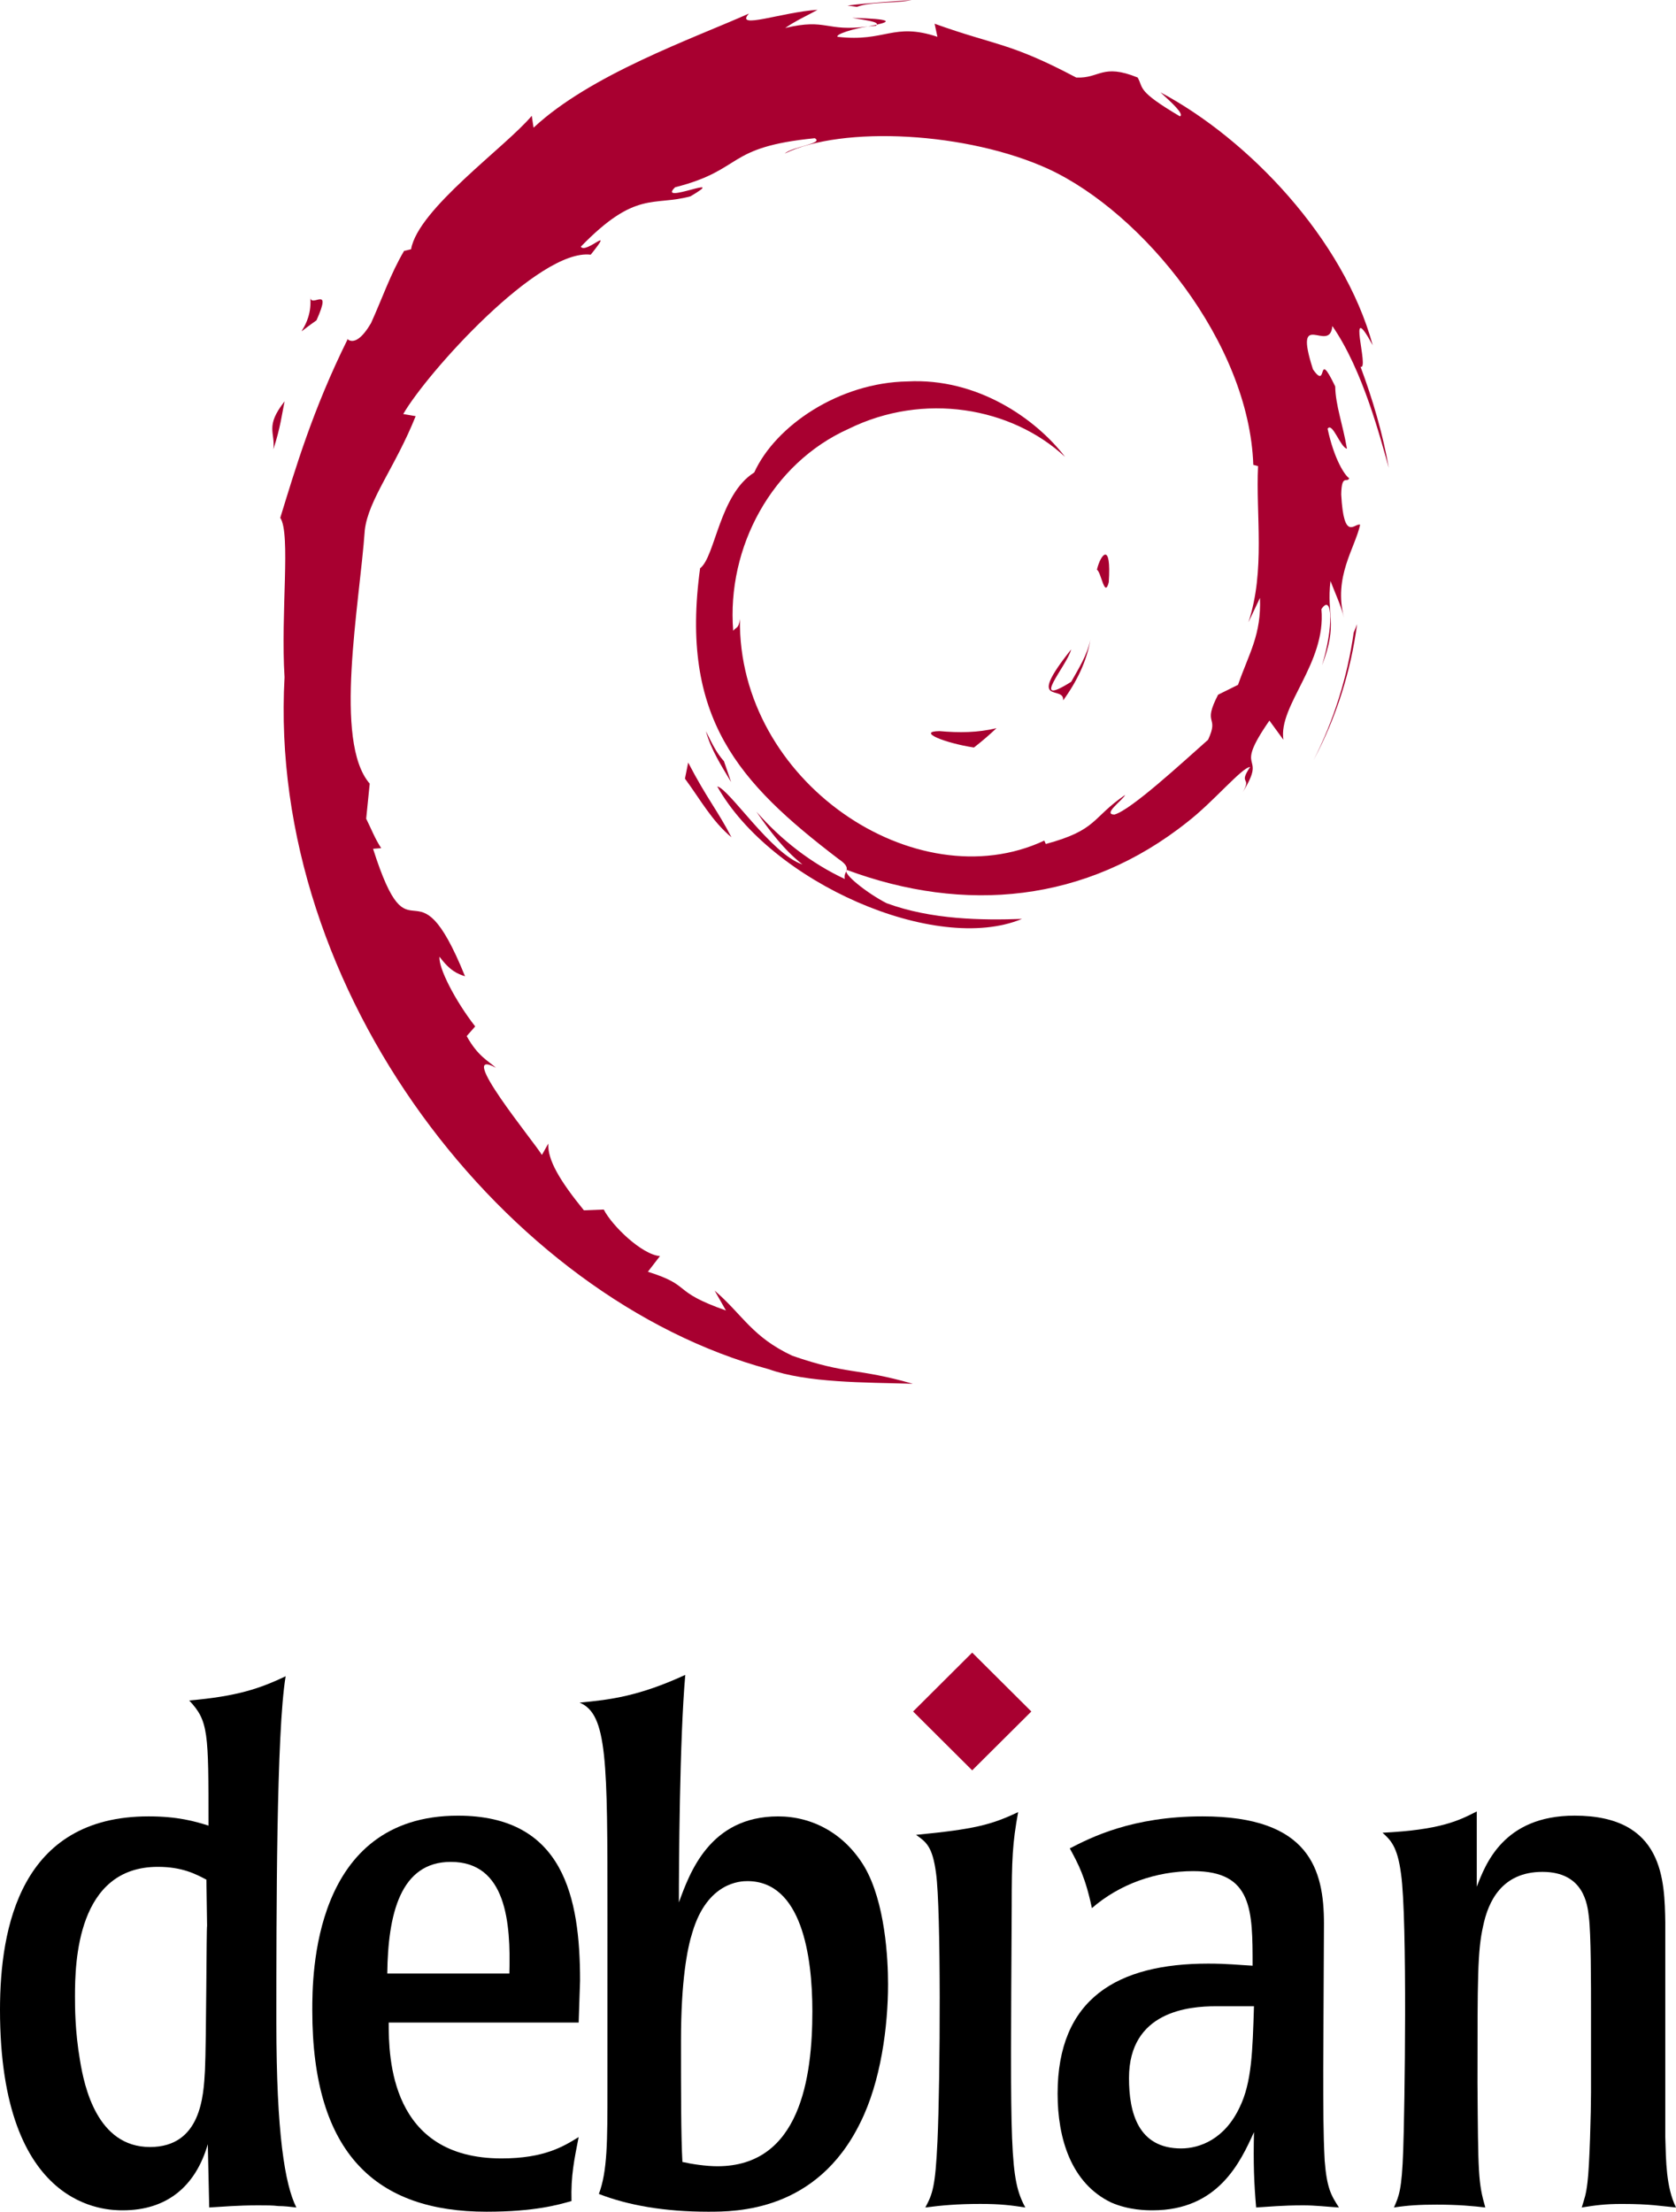 <svg width="72" height="95" viewBox="0 0 72 95" fill="none" xmlns="http://www.w3.org/2000/svg">
<g clip-path="url(#clip0_3310_15)">
<path d="M40.363 31.403C39.374 31.416 40.549 31.909 41.84 32.108C42.199 31.83 42.52 31.55 42.809 31.277C42.006 31.473 41.188 31.478 40.363 31.403Z" fill="#A80030"/>
<path d="M45.67 30.086C46.261 29.276 46.69 28.39 46.842 27.474C46.709 28.126 46.354 28.69 46.018 29.285C44.169 30.445 45.843 28.597 46.017 27.894C44.029 30.388 45.743 29.389 45.67 30.086Z" fill="#A80030"/>
<path d="M47.632 25.008C47.752 23.234 47.281 23.796 47.123 24.471C47.307 24.568 47.453 25.723 47.632 25.008Z" fill="#A80030"/>
<path d="M36.61 0.767C37.139 0.86 37.752 0.933 37.664 1.059C38.244 0.931 38.374 0.817 36.61 0.767Z" fill="#A80030"/>
<path d="M37.664 1.059L37.293 1.136L37.639 1.104L37.664 1.059Z" fill="#A80030"/>
<path d="M54.128 25.68C54.188 27.273 53.661 28.047 53.185 29.415L52.329 29.839C51.63 31.193 52.399 30.698 51.898 31.775C50.804 32.742 48.584 34.799 47.873 34.988C47.353 34.977 48.224 34.377 48.338 34.143C46.876 35.143 47.164 35.644 44.927 36.252L44.862 36.106C39.348 38.69 31.687 33.571 31.787 26.587C31.729 27.03 31.62 26.919 31.498 27.097C31.213 23.504 33.165 19.895 36.457 18.42C39.676 16.834 43.45 17.484 45.755 19.625C44.489 17.973 41.967 16.222 38.981 16.384C36.054 16.432 33.315 18.283 32.402 20.294C30.903 21.233 30.728 23.917 30.076 24.408C29.196 30.841 31.729 33.619 36.014 36.889C36.686 37.342 36.203 37.411 36.293 37.755C34.87 37.092 33.567 36.09 32.495 34.863C33.064 35.692 33.678 36.497 34.471 37.13C33.128 36.678 31.335 33.892 30.812 33.778C33.126 37.903 40.198 41.012 43.904 39.469C42.189 39.532 40.012 39.504 38.087 38.795C37.276 38.381 36.177 37.523 36.374 37.363C41.429 39.242 46.65 38.786 51.023 35.296C52.137 34.432 53.352 32.964 53.704 32.944C53.175 33.737 53.794 33.325 53.388 34.025C54.495 32.245 52.905 33.3 54.533 30.951L55.134 31.775C54.909 30.296 56.978 28.501 56.767 26.164C57.242 25.45 57.296 26.934 56.793 28.578C57.492 26.754 56.978 26.461 57.157 24.955C57.349 25.462 57.606 25.999 57.736 26.533C57.281 24.77 58.201 23.565 58.431 22.54C58.204 22.442 57.728 23.32 57.618 21.238C57.635 20.334 57.872 20.764 57.962 20.541C57.785 20.439 57.317 19.746 57.033 18.416C57.237 18.103 57.584 19.226 57.864 19.272C57.684 18.215 57.373 17.409 57.36 16.598C56.539 14.891 57.069 16.826 56.405 15.865C55.531 13.153 57.129 15.236 57.237 14.004C58.56 15.912 59.314 18.872 59.662 20.097C59.397 18.603 58.97 17.155 58.448 15.754C58.851 15.924 57.8 12.681 58.971 14.828C57.721 10.251 53.623 5.973 49.853 3.967C50.313 4.386 50.895 4.914 50.688 4.997C48.811 3.886 49.141 3.799 48.872 3.329C47.346 2.71 47.244 3.38 46.235 3.331C43.355 1.809 42.8 1.971 40.15 1.019L40.271 1.581C38.363 0.948 38.048 1.819 35.987 1.582C35.862 1.485 36.648 1.229 37.295 1.136C35.451 1.378 35.537 0.773 33.733 1.202C34.177 0.892 34.648 0.686 35.122 0.422C33.619 0.513 31.531 1.293 32.175 0.583C29.723 1.673 25.366 3.203 22.921 5.485L22.844 4.974C21.724 6.312 17.959 8.972 17.659 10.707L17.359 10.777C16.777 11.759 16.399 12.873 15.937 13.883C15.175 15.177 14.82 14.381 14.928 14.584C13.429 17.611 12.683 20.154 12.04 22.241C12.498 22.923 12.051 26.348 12.224 29.089C11.472 42.63 21.769 55.776 33.025 58.811C34.675 59.399 37.127 59.378 39.214 59.436C36.753 58.735 36.435 59.065 34.036 58.233C32.306 57.421 31.927 56.495 30.701 55.435L31.186 56.289C28.783 55.442 29.789 55.241 27.833 54.625L28.352 53.952C27.572 53.892 26.288 52.645 25.937 51.953L25.084 51.986C24.061 50.73 23.515 49.822 23.555 49.119L23.28 49.608C22.968 49.075 19.512 44.89 21.305 45.864C20.972 45.563 20.529 45.372 20.049 44.503L20.414 44.088C19.553 42.983 18.826 41.566 18.882 41.094C19.342 41.713 19.661 41.829 19.978 41.935C17.799 36.554 17.677 41.639 16.027 36.458L16.376 36.43C16.109 36.027 15.945 35.593 15.731 35.165L15.883 33.659C14.315 31.856 15.445 25.984 15.672 22.764C15.828 21.455 16.981 20.061 17.857 17.875L17.323 17.784C18.344 16.012 23.15 10.666 25.377 10.94C26.456 9.591 25.163 10.935 24.951 10.596C27.321 8.155 28.066 8.872 29.664 8.432C31.388 7.414 28.185 8.83 29.002 8.044C31.983 7.287 31.113 6.321 35.002 5.937C35.412 6.169 34.05 6.295 33.709 6.596C36.191 5.386 41.566 5.662 45.059 7.267C49.108 9.153 53.661 14.725 53.841 19.967L54.046 20.021C53.943 22.105 54.366 24.516 53.631 26.729L54.128 25.68Z" fill="#A80030"/>
<path d="M29.564 32.755L29.425 33.445C30.076 34.325 30.592 35.278 31.422 35.963C30.824 34.804 30.381 34.325 29.564 32.755Z" fill="#A80030"/>
<path d="M31.101 32.696C30.757 32.316 30.554 31.86 30.325 31.406C30.544 32.204 30.991 32.891 31.406 33.589L31.101 32.696Z" fill="#A80030"/>
<path d="M58.299 26.81L58.154 27.173C57.888 29.057 57.312 30.921 56.43 32.65C57.404 30.826 58.032 28.831 58.299 26.81Z" fill="#A80030"/>
<path d="M36.807 0.294C37.475 0.051 38.451 0.16 39.162 0C38.236 0.077 37.315 0.123 36.406 0.239L36.807 0.294Z" fill="#A80030"/>
<path d="M13.325 12.726C13.479 14.146 12.252 14.697 13.596 13.76C14.318 12.143 13.316 13.314 13.325 12.726Z" fill="#A80030"/>
<path d="M11.743 19.3C12.054 18.353 12.109 17.785 12.228 17.236C11.372 18.326 11.833 18.559 11.743 19.3Z" fill="#A80030"/>
<path d="M8.896 82.723C8.866 82.754 8.866 87.67 8.804 88.953C8.743 89.991 8.651 92.22 6.442 92.22C4.172 92.22 3.62 89.624 3.436 88.495C3.221 87.243 3.221 86.203 3.221 85.747C3.221 84.28 3.313 80.186 6.78 80.186C7.823 80.186 8.406 80.493 8.866 80.736L8.896 82.723ZM0 86.327C0 94.939 4.602 94.939 5.276 94.939C7.178 94.939 8.406 93.9 8.927 92.099L8.988 94.817C9.571 94.786 10.154 94.725 11.105 94.725C11.442 94.725 11.718 94.725 11.964 94.756C12.21 94.756 12.455 94.786 12.731 94.817C12.24 93.84 11.872 91.641 11.872 86.875C11.872 82.233 11.872 74.384 12.271 72.001C11.167 72.522 10.215 72.858 8.129 73.04C8.957 73.926 8.957 74.384 8.957 78.415C8.375 78.232 7.638 78.018 6.381 78.018C0.89 78.019 0 82.783 0 86.327Z" fill="black"/>
<path d="M16.637 84.768C16.668 82.233 17.189 79.973 19.367 79.973C21.76 79.973 21.943 82.599 21.882 84.768H16.637ZM24.919 85.075C24.919 81.501 24.214 77.988 19.673 77.988C13.416 77.988 13.416 84.892 13.416 86.357C13.416 92.556 16.207 94.999 20.901 94.999C22.985 94.999 23.999 94.696 24.551 94.541C24.521 93.442 24.674 92.739 24.859 91.793C24.214 92.191 23.385 92.71 21.545 92.71C16.759 92.71 16.698 88.371 16.698 86.875H24.859L24.919 85.075Z" fill="black"/>
<path d="M34.899 86.387C34.899 89.228 34.378 93.046 30.819 93.046C30.328 93.046 29.715 92.953 29.316 92.862C29.255 91.762 29.255 89.869 29.255 87.67C29.255 85.043 29.53 83.671 29.746 82.997C30.39 80.829 31.831 80.799 32.107 80.799C34.438 80.799 34.899 84.006 34.899 86.387ZM26.095 89.717C26.095 91.977 26.095 93.259 25.727 94.236C26.985 94.725 28.549 94.999 30.421 94.999C31.617 94.999 35.083 94.999 36.954 91.182C37.844 89.411 38.15 87.028 38.15 85.226C38.15 84.127 38.027 81.714 37.138 80.186C36.28 78.752 34.899 78.019 33.428 78.019C30.482 78.019 29.624 80.462 29.164 81.714C29.164 80.157 29.194 74.72 29.439 71.941C27.445 72.858 26.218 73.009 24.899 73.132C26.096 73.62 26.096 75.637 26.096 82.204L26.095 89.717Z" fill="black"/>
<path d="M44.047 94.817C43.433 94.725 43.003 94.664 42.113 94.664C41.133 94.664 40.456 94.726 39.752 94.817C40.059 94.236 40.181 93.961 40.273 91.977C40.396 89.258 40.427 81.989 40.212 80.461C40.059 79.3 39.783 79.117 39.353 78.812C41.868 78.568 42.574 78.385 43.739 77.835C43.495 79.178 43.463 79.852 43.463 81.897C43.402 92.436 43.371 93.564 44.047 94.817Z" fill="black"/>
<path d="M53.87 86.173C53.809 88.097 53.778 89.441 53.256 90.51C52.612 91.885 51.539 92.281 50.741 92.281C48.899 92.281 48.501 90.755 48.501 89.259C48.501 86.388 51.079 86.173 52.243 86.173H53.87ZM45.434 89.93C45.434 91.855 46.017 93.778 47.735 94.603C48.502 94.939 49.269 94.939 49.515 94.939C52.338 94.939 53.288 92.862 53.871 91.579C53.84 92.923 53.871 93.747 53.963 94.817C54.515 94.786 55.067 94.725 55.988 94.725C56.509 94.725 57 94.786 57.521 94.817C57.184 94.298 57 93.992 56.907 92.801C56.846 91.641 56.846 90.48 56.846 88.861L56.877 82.63C56.877 80.308 56.263 78.018 51.661 78.018C48.625 78.018 46.846 78.935 45.957 79.393C46.325 80.065 46.632 80.644 46.907 81.959C48.105 80.92 49.669 80.37 51.263 80.37C53.811 80.37 53.811 82.05 53.811 84.432C53.228 84.402 52.736 84.342 51.907 84.342C48.01 84.342 45.434 85.837 45.434 89.93Z" fill="black"/>
<path d="M71.54 91.793C71.571 92.832 71.571 93.931 72 94.817C71.324 94.757 70.925 94.665 69.669 94.665C68.932 94.665 68.533 94.726 67.95 94.817C68.072 94.421 68.135 94.268 68.196 93.748C68.288 93.046 68.349 90.694 68.349 89.869V86.571C68.349 85.135 68.349 83.058 68.256 82.325C68.195 81.806 68.043 80.402 66.262 80.402C64.514 80.402 63.931 81.684 63.716 82.723C63.472 83.791 63.472 84.952 63.472 89.472C63.501 93.382 63.501 93.747 63.808 94.817C63.287 94.756 62.643 94.695 61.723 94.695C60.986 94.695 60.495 94.725 59.883 94.817C60.097 94.328 60.221 94.083 60.281 92.373C60.344 90.693 60.466 82.447 60.188 80.493C60.036 79.3 59.728 79.026 59.392 78.721C61.877 78.599 62.673 78.201 63.441 77.806V81.042C63.809 80.094 64.575 77.987 67.644 77.987C71.479 77.987 71.509 80.766 71.54 82.598V91.793Z" fill="black"/>
<path d="M44.306 73.513L41.765 76.041L39.226 73.513L41.765 70.984L44.306 73.513Z" fill="#A80030"/>
</g>
<defs>
<clipPath id="clip0_3310_15">
<rect width="72" height="95" fill="white"/>
</clipPath>
</defs>
</svg>
